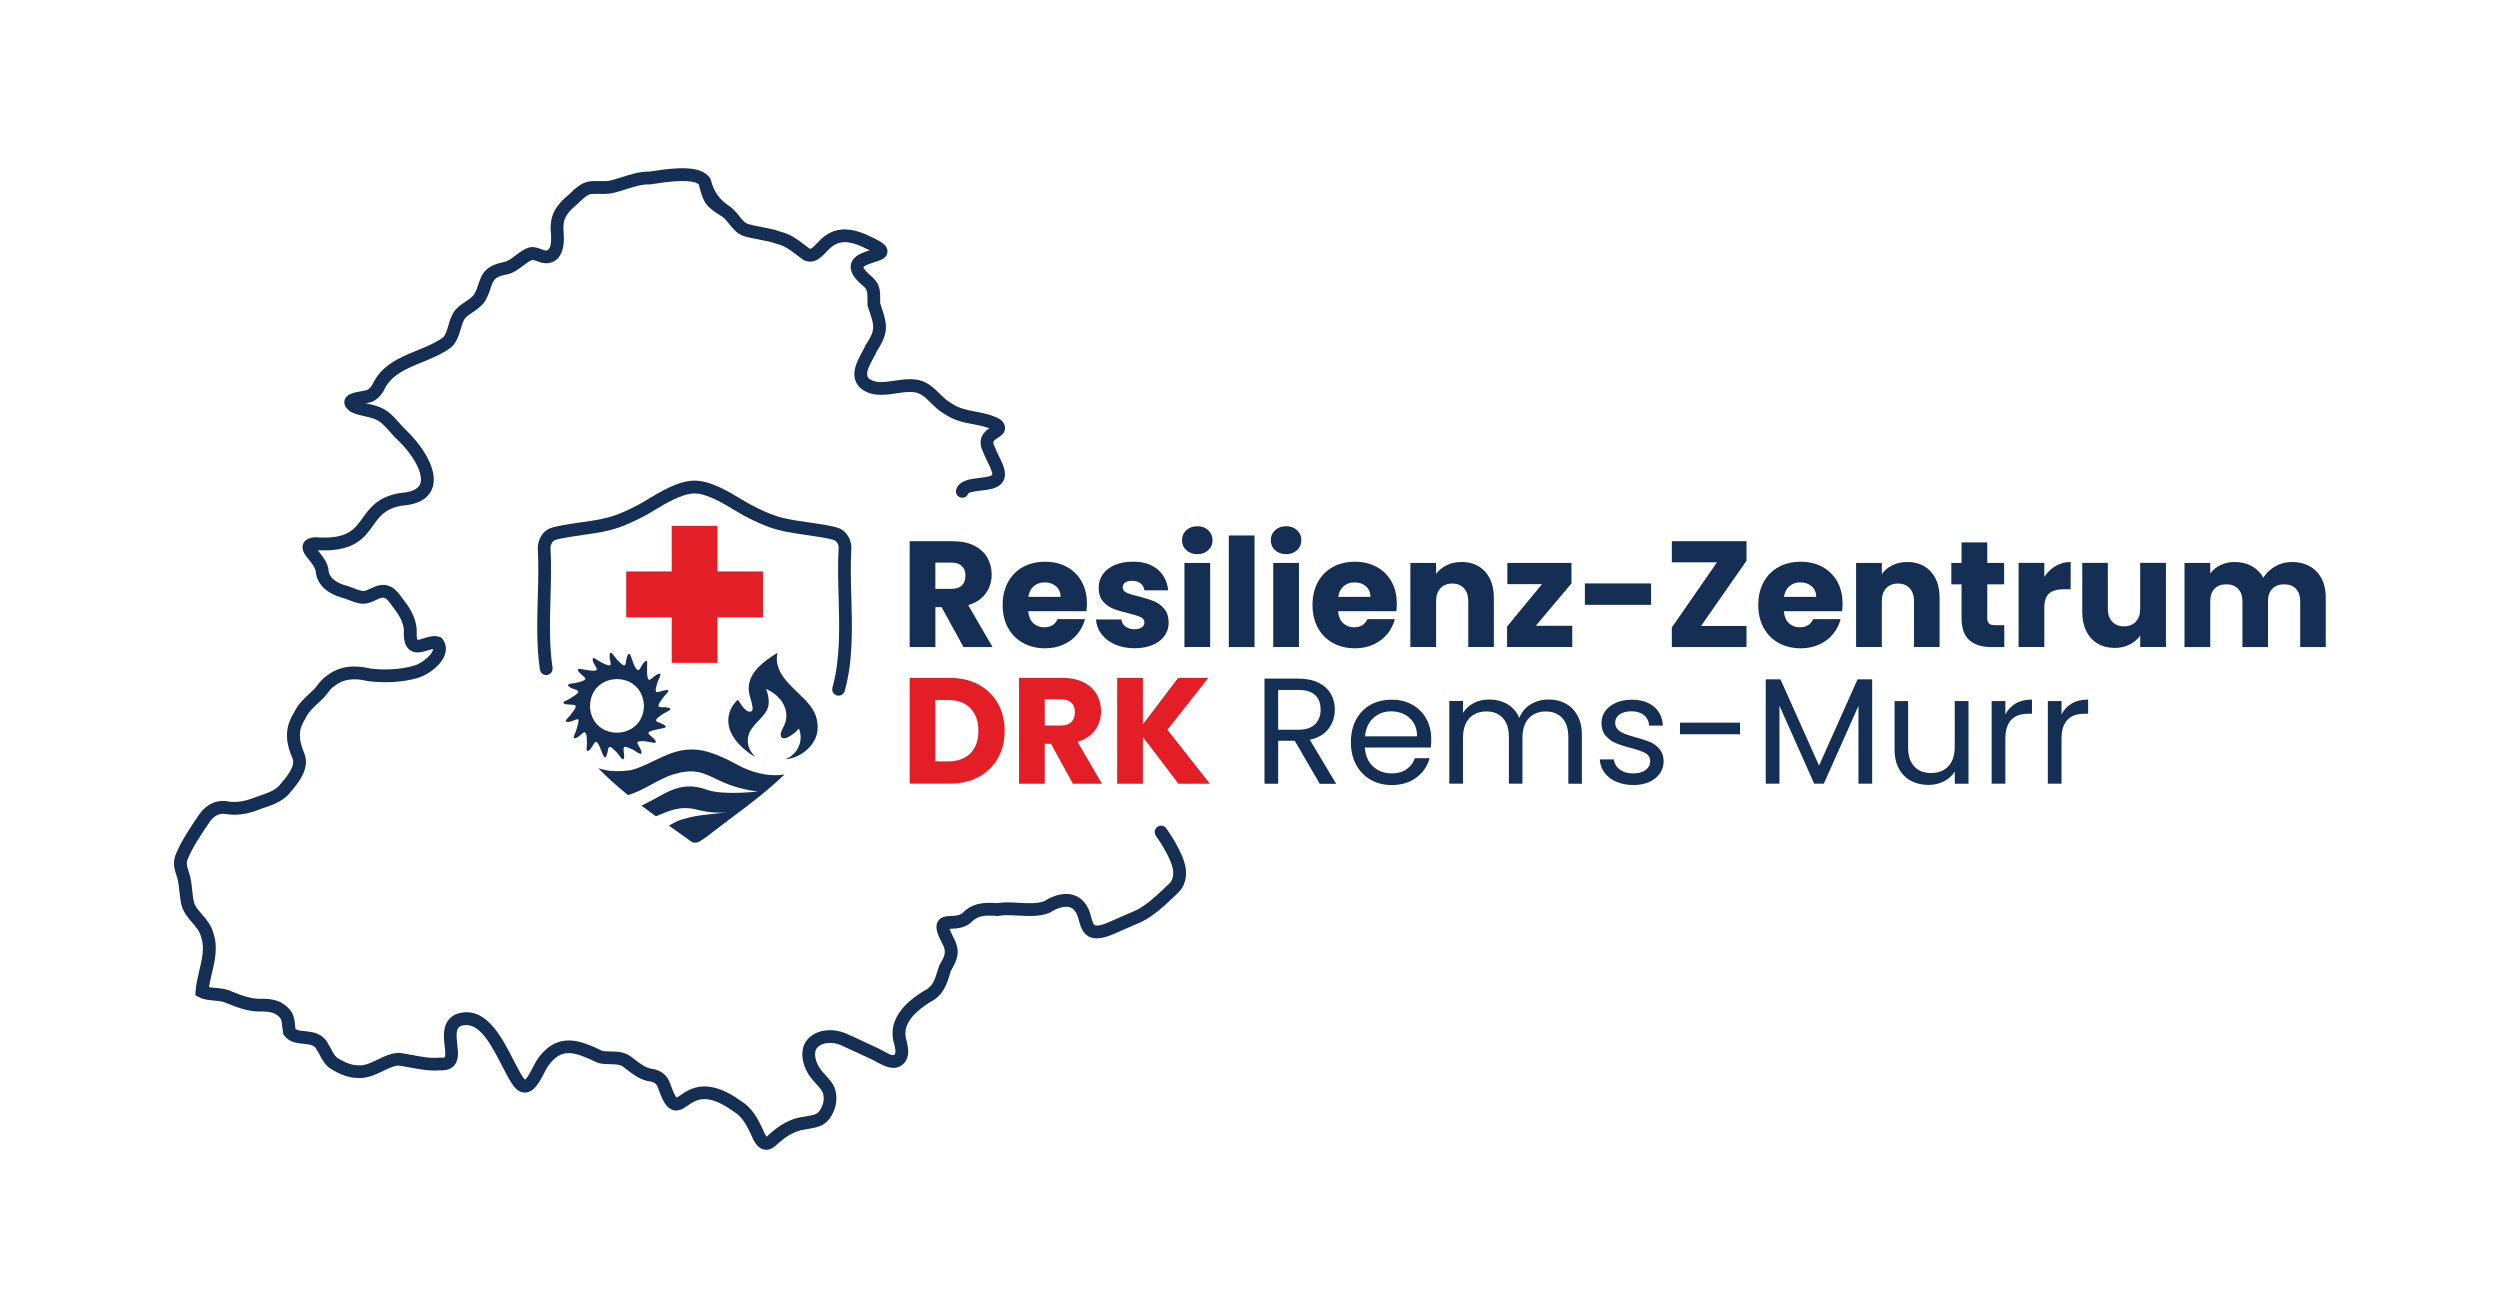 <?xml version="1.0" encoding="UTF-8"?>
<svg xmlns="http://www.w3.org/2000/svg" id="Layer_1" data-name="Layer 1" viewBox="0 0 792 415.98">
  <defs>
    <style>
      .cls-1 {
        fill: #142e54;
      }

      .cls-2 {
        fill: #e41e26;
      }
    </style>
  </defs>
  <path class="cls-1" d="M242.71,364.24c-.29,0-.55-.04-.77-.09-2.17-.51-3.18-2.81-4-4.66-.17-.39-.33-.75-.49-1.05-1.1-2.28-2.49-4.73-4.84-6.18-8.6-6.24-12.01-3.9-14.75-2.01-1.36.94-2.91,1.99-4.75,1.39-1.83-.6-3.09-2.51-4.67-7.05-.37-1.14-1.14-1.78-2.36-1.98-2.98-.29-5.42-2.16-7.56-3.81-.44-.34-.88-.68-1.32-1-.95-.61-2.29-.63-3.84-.66-1.2-.02-2.45-.04-3.74-.36l-.38-.14c-7.28-3.44-11.27-4.95-15.63,1.1-.31.45-.73,1.26-1.18,2.13-1.46,2.83-3.11,6.03-5.89,6.24-1.5.12-2.84-.66-4.01-2.29-1.16-1.62-2.3-3.86-3.51-6.23-4.18-8.19-7.81-14.31-13.14-12.54-1.36.81-1.42,2.4-1.02,5.8.29,2.49.59,5.07-1.08,6.82-1.02,1.06-2.48,1.53-4.48,1.4-3.1.31-6.38-.32-9.56-.92-1.16-.22-2.3-.43-3.4-.59-1.58.07-3.25.88-5.01,1.74-2.33,1.13-4.97,2.41-7.98,2.2h-.05c-2.59,0-5.41-.97-8.62-2.96-1.79-1.26-2.65-2.91-3.34-4.23-.27-.52-.53-1.01-.78-1.36l-.19-.32c-.69-1.46-1.76-1.71-4.21-1.95-2.01-.2-4.51-.44-6.12-2.64l-.3-.4-.08-.49c-.11-.7-.17-1.33-.23-1.91-.22-2.19-.28-2.85-2.3-4.07-.84-.45-2.32-.71-3.82-.73-4.09.23-7.68-1.07-11.59-2.66-1.13-.55-2.54-.68-3.9-.8-1.64-.15-3.34-.3-4.8-1.08l-1.14-.61.08-1.3c.13-2.13.65-4.32,1.16-6.43.9-3.77,1.75-7.34.61-10.68-.5-1.9-1.58-3.14-2.82-4.57-1.23-1.41-2.62-3.02-3.33-5.23-.43-1.67-.6-3.27-.76-4.81-.18-1.73-.35-3.36-.82-4.65-.69-1.96-1.34-4.23-.42-6.7,1.65-4.23,4.7-8.73,7.15-12.36l.38-.56c2.32-3.3,5.65-4.78,9.17-4.1,2.57.45,5.49-.04,9.15-1.53l.33-.12c2.86-.95,4.93-1.64,6.56-3.23l.42-.49c2.07-2.43,4.91-5.75,3.94-8.24-1.75-4.06-3.08-9.01.44-14.49,1.22-2.65,3.13-4.42,4.98-6.14.55-.51,1.11-1.03,1.65-1.57.18-.22.44-.56.7-.89.8-1.02,1.7-2.19,3.02-3.08,4.87-3.83,10.24-3.17,13.9-2.31,4.76.55,9.7.24,13.57-.86,1.94-.45,5.37-2.77,6.13-4.83.08-.21.11-.38.12-.52-.53.1-1.23.31-1.68.45-1.73.53-3.88,1.19-5.64-.09-1.25-.91-1.89-2.51-1.95-4.91v-.12s0-.12,0-.12c.24-2.49-.71-4.96-3.06-7.99l-.61-.83c-.8-1.1-1.63-2.24-2.33-2.53-.69-.32-1.54.04-2.88.66-.59.28-1.2.56-1.84.77-2.36.87-4.45.06-6.68-.79-.44-.17-.9-.34-1.38-.52-7.13-1.82-8.93-5.73-9.15-8.77-.24-1.06-.99-2.02-1.92-3.22-.32-.41-.64-.83-.96-1.27-.39-.47-1.8-2.19-1.07-4.01.48-1.18,1.63-1.89,3.41-2.09l.19-.02h.19c10.16.76,12.41-2.41,15.03-6.07,2.26-3.17,4.83-6.76,11.8-7.93l.19-.02c2.45-.17,5.54-.82,6.29-2.93,1.19-3.34-2.68-9.66-7.11-13.83-.97-.9-1.81-1.84-2.62-2.76-1.55-1.74-2.88-3.24-4.66-3.9-.95-.39-2.01-.62-3.13-.87-1.42-.32-2.89-.64-4.25-1.29l-.27-.16c-1.57-1.07-2.23-2.25-1.96-3.53.44-2.09,2.91-2.54,5.3-2.97.65-.12,1.64-.3,1.92-.43.58-.31.97-.7,1.51-1.47,2.89-6.38,8.69-8.75,14.31-11.04,2.94-1.2,5.72-2.33,8.03-4,.91-.77,1.34-2.21,1.83-3.89.61-2.08,1.3-4.44,3.4-6.1.59-.47,1.23-.9,1.87-1.33,1.11-.75,2.15-1.45,2.83-2.33.71-1.18,1.08-2.3,1.44-3.38.92-2.76,1.87-5.61,7.51-6.83l.31-.08c1.38-.2,2.53-1.08,3.88-2.11,1.29-.98,2.62-2,4.34-2.54l.19-.05c1.36-.29,2.64.19,3.67.58.56.21,1.26.48,1.58.43,1.47-.2,1.63-2.78,1.51-4.91-.61-5.57.83-8.86,5.7-12.87,2.16-2.12,4.01-3.77,6.46-4.12,1.17-.15,2.24-.12,3.28-.1,1.25.03,2.43.06,3.53-.23,1.14-.28,2.27-.64,3.47-1.02,2.8-.89,5.69-1.83,8.84-1.77l.23-.04c8.22-1.33,16.19-1.99,18.86,2.14l.18.28.08.33q1.34,5.42,5.94,8.28c1.33.95,2.21,2.06,2.99,3.04.89,1.12,1.67,2.09,2.74,2.56,1.38.41,2.82.68,4.35.97,1.99.37,4.04.76,6.04,1.48,3.25.81,5.5,2.55,7.68,4.22.52.4,1.05.81,1.59,1.2.37.08.78-.18,2.2-1.66,2.62-2.73,7.01-7.31,17.26-2.1,3.48,1.61,5.27,2.79,5.15,4.75-.12,1.99-2.11,2.62-4.04,3.23-1.06.34-2.26.72-3.16,1.25-.29.18-.41.32-.43.36.01.06.11.7,2.02,2.42,3.31,2.65,3.31,4.78,3.31,7.72,0,.4,0,.83,0,1.29l.36,1.1c1.86,5.59,2.46,8.12-1.38,14.02-.33.75-.75,1.51-1.18,2.31-1.52,2.79-2.52,4.88-1.58,6.24,2.03,1.81,4.98,1.37,8.38.86,2.13-.32,4.33-.65,6.44-.38,3.57.32,5.85,2.57,7.86,4.55,1.16,1.14,2.26,2.22,3.53,2.89l.23.14c2.26,1.6,4.86,2.1,7.62,2.62,2.56.48,5.21.99,7.69,2.41l.39.29c.88.83,1.28,1.74,1.19,2.7-.13,1.49-1.31,2.26-2.26,2.88-1.52.99-1.78,1.23-1.11,2.63l.08.18c.35.96.86,1.99,1.35,2.98,1.31,2.66,2.66,5.41,1.44,7.79-.76,1.47-2.28,2.38-4.66,2.78-.69.16-1.52.26-2.39.35-1.1.12-3.69.41-4.12.96-.38,1.05-1.52,1.57-2.57,1.19-1.05-.38-1.58-1.56-1.2-2.61,1.03-2.84,4.59-3.24,7.45-3.56.77-.09,1.51-.17,1.96-.28l.16-.03c1.54-.25,1.79-.65,1.79-.65.29-.56-.86-2.89-1.47-4.14-.52-1.06-1.06-2.16-1.49-3.29-1.91-4.07.5-6.24,2.05-7.32-1.54-.61-3.24-.93-5.01-1.27-3.03-.57-6.16-1.17-9.1-3.22-1.74-.94-3.08-2.26-4.37-3.53-1.75-1.73-3.27-3.22-5.46-3.42-1.62-.2-3.46.07-5.41.36-3.94.59-8.41,1.26-11.87-2.03l-.19-.21c-2.83-3.57-.55-7.75,1.11-10.81.42-.78.82-1.51,1.09-2.14l.17-.31c3.03-4.6,2.64-5.76,1.01-10.66l-.55-1.68v-.3c-.02-.62-.02-1.18-.02-1.69,0-2.64,0-3.12-1.88-4.63-1.86-1.67-3.63-3.61-3.42-5.93.09-.96.57-2.32,2.36-3.41,1.18-.7,2.5-1.15,3.63-1.51-.35-.18-.76-.38-1.26-.6-7.65-3.88-10.16-1.27-12.59,1.26-1.55,1.62-3.67,3.83-6.81,2.55l-.41-.22c-.67-.48-1.31-.97-1.95-1.46-2.04-1.57-3.8-2.92-6.28-3.52l-.23-.07c-1.71-.63-3.54-.98-5.49-1.34-1.6-.3-3.26-.61-4.87-1.1l-.17-.06c-2.1-.85-3.36-2.43-4.46-3.82-.68-.85-1.32-1.65-2.07-2.2-5.27-3.25-6-4.19-7.52-10.26-.87-.89-3.98-1.87-14.66-.14l-.6.1h-.19c-2.51-.08-5.16.76-7.7,1.57-1.21.39-2.47.79-3.71,1.09-1.62.42-3.21.38-4.61.35-.93-.02-1.81-.04-2.65.06-1.22.17-2.58,1.43-4.23,3.06l-.14.12c-3.89,3.19-4.77,5.14-4.3,9.46.41,7.05-2.49,8.92-4.98,9.25-1.33.18-2.56-.28-3.55-.65-.41-.16-1.08-.41-1.36-.41-.99.35-1.95,1.08-2.96,1.85-1.53,1.17-3.26,2.49-5.59,2.87h-.04c-3.54.78-3.87,1.79-4.67,4.21-.4,1.2-.9,2.7-1.88,4.31l-.1.15c-1.09,1.46-2.56,2.45-3.87,3.33-.55.37-1.11.74-1.62,1.15-1.09.87-1.53,2.35-2.03,4.07-.59,2.02-1.26,4.31-3.23,5.95-2.82,2.04-5.95,3.31-8.98,4.55-5.15,2.1-10.02,4.08-12.21,9.1l-.19.34c-.7,1.02-1.54,2.06-2.87,2.79-.62.38-1.42.59-2.56.8.21.05.42.09.64.14,1.23.27,2.5.56,3.71,1.05,2.67.99,4.48,3.02,6.22,4.99.75.84,1.52,1.71,2.35,2.49,3.8,3.58,10.37,11.96,8.16,18.15-1.19,3.33-4.45,5.22-9.72,5.61-5.25.9-7.03,3.39-9.08,6.28-2.81,3.94-6.01,8.4-17.49,7.84.22.29.41.54.6.78,1.14,1.47,2.33,2.99,2.72,5.05l.03.27c.14,2.49,2.22,4.25,6.2,5.25l.18.06c.56.2,1.08.4,1.57.59,1.96.75,2.95,1.1,3.91.75.53-.17.99-.4,1.47-.62,1.63-.76,3.87-1.8,6.23-.68,1.64.7,2.81,2.3,3.94,3.84l.56.76c1.84,2.38,4.26,6.1,3.88,10.7.04,1.31.3,1.64.31,1.64.24.04,1.37-.33,2.05-.54,1.56-.48,3.32-1.02,4.98-.37l.54.21.35.46c1.09,1.45,1.33,3.24.67,5.04-1.37,3.74-6.15,6.73-8.93,7.36-4.29,1.22-9.85,1.57-15.15.94l-.24-.04c-4.6-1.11-7.88-.63-10.62,1.56l-.15.11c-.81.53-1.42,1.32-2.13,2.24-.3.39-.6.77-.92,1.15-.68.7-1.28,1.25-1.87,1.8-1.73,1.61-3.23,3-4.11,4.97l-.16.29c-2.1,3.21-2.15,6.26-.17,10.87,1.87,4.81-2.03,9.38-4.61,12.4l-.58.68c-2.31,2.3-5.03,3.21-8.19,4.26l-.2.07c-2.64,1.08-6.83,2.5-11.28,1.72-2.48-.48-4.15,1.05-5.11,2.42l-.36.53c-2.46,3.64-5.25,7.76-6.73,11.54-.4,1.06-.15,2.19.45,3.88.63,1.73.84,3.7,1.04,5.59.15,1.4.3,2.84.62,4.11.42,1.31,1.39,2.41,2.5,3.7,1.38,1.59,2.94,3.38,3.64,6.06,1.48,4.31.41,8.81-.54,12.79-.35,1.46-.68,2.87-.89,4.21.6.11,1.3.17,2.02.23,1.65.15,3.51.31,5.19,1.14,3.44,1.4,6.46,2.5,9.8,2.31,2.31-.05,4.42.43,5.96,1.26,3.83,2.31,4.07,4.68,4.32,7.19.03.35.07.71.12,1.1.58.46,1.56.58,2.98.72,2.38.23,5.64.55,7.39,4.08.37.54.68,1.13.98,1.7.57,1.08,1.1,2.1,1.99,2.74,2.49,1.54,4.67,2.29,6.48,2.29h.09s.09,0,.09,0c1.96.15,3.92-.8,5.99-1.8,2.13-1.03,4.34-2.1,6.85-2.14h.16s.16.02.16.02c1.21.17,2.47.41,3.75.65,2.95.56,6,1.13,8.56.85l.18-.02h.18c.99.09,1.39-.08,1.45-.15.35-.37.11-2.44-.02-3.55-.36-3.07-.89-7.7,3.26-9.91l.27-.12c9.18-3.3,14.42,6.96,18.25,14.45,1.14,2.23,2.22,4.34,3.2,5.71.22.31.39.47.49.55.75-.51,1.95-2.84,2.54-4,.51-.99.99-1.92,1.48-2.61,6.47-9,13.88-5.62,20.45-2.51.8.17,1.7.18,2.66.2,1.89.03,4.04.07,6.06,1.36.56.4,1.03.77,1.51,1.13,1.88,1.45,3.66,2.82,5.62,3.01,2.86.46,4.82,2.12,5.66,4.69,1.09,3.14,1.77,4.12,2.05,4.42.31-.15.85-.52,1.26-.8,2.97-2.04,8.5-5.85,19.29,1.99,3.12,1.93,4.96,5.14,6.19,7.72.16.3.36.75.58,1.24.26.6.78,1.76,1.17,2.23.02-.02.04-.03.07-.05,2.69-2.52,6.5-5.57,11.32-6.19.49-.1.97-.18,1.45-.26,1.93-.32,3.06-.55,3.82-1.54,1.29-1.69,1.78-4.02,1.19-5.79-.33-.93-1.18-1.85-2.08-2.83-.55-.6-1.12-1.21-1.64-1.9-2.75-3.43-4.1-8.95-1.13-12.31,3.03-3.39,8.27-3.39,11.85-1.96,2.2.96,4.25,1.92,6.33,2.9,1.37.64,2.75,1.29,4.18,1.94.49.23,1.01.52,1.56.83,2.63,1.48,3.32,1.55,3.72,1.04.31-.68.21-1.32-.15-3.03-2.99-9.3,6.26-15.1,9.31-17.01l.2-.11c2.56-1.23,3.26-3.24,4.28-6.71l.46-1.33c2.01-3.4,2.29-4.39.73-7.23-1.44-2.79-2.19-4.96-1.25-6.62.92-1.6,2.74-1.69,4.2-1.76,1.27-.06,2.59-.13,3.57-.87,3.32-3.37,6.97-3.47,11.03-3.2,2.3-.36,4.66-.23,6.95-.1,2.88.16,5.6.31,7.92-.49,3.58-2.25,7.06-2.89,9.83-1.82,1.68.66,3.91,2.28,4.97,6.32l.06.23c.36,1.33.68,2.48,1.2,2.86,1.14.41,3.31-.49,4.04-.79,1.55-.71,3.23-1.42,4.93-2.15,1.35-.57,2.7-1.15,4.05-1.75,3.31-1.63,6.27-4.42,9.13-7.11l1.32-1.24c1.72-1.55,1.45-3.95,1.26-4.9-.7-3.44-4.09-8.66-5.34-10.38-.65-.9-.45-2.17.45-2.83s2.17-.46,2.82.45c.2.28,5.01,6.95,6.03,11.95.71,3.47-.2,6.64-2.49,8.7l-1.28,1.2c-3.08,2.9-6.26,5.89-10.19,7.83-1.44.64-2.81,1.23-4.17,1.81-1.67.71-3.32,1.42-4.91,2.14-2.22.92-5.01,1.81-7.4.73l-.17-.09c-2.01-1.14-2.6-3.28-3.17-5.35l-.07-.25c-.51-1.94-1.36-3.15-2.54-3.6-1.55-.6-3.88-.03-6.38,1.57l-.39.19c-3.14,1.17-6.49.99-9.73.81-2.24-.12-4.37-.24-6.3.09l-.24.04-.24-.02c-4.09-.29-6.13-.06-8.18,2.06l-.18.17c-2.01,1.63-4.41,1.75-5.99,1.83-.2,0-.44.02-.65.04.15.46.44,1.2,1.06,2.39,2.57,4.65,1.48,7.29-.69,10.99l-.19.63c-.98,3.32-2.09,7.09-6.3,9.16-6.54,4.12-8.91,8.05-7.48,12.36l.06.23c.43,2.12.8,3.9-.26,5.93l-.11.19c-2.64,3.95-7.01,1.5-9.11.32-.46-.25-.89-.5-1.28-.68-1.42-.65-2.81-1.3-4.2-1.95-2.05-.96-4.07-1.9-6.17-2.83-2.34-.93-5.63-.93-7.28.91-1.25,1.42-.66,4.69,1.3,7.14.43.57.9,1.08,1.4,1.63,1.09,1.17,2.32,2.51,2.94,4.26,1.02,3.07.31,6.81-1.81,9.57-1.78,2.31-4.22,2.71-6.37,3.07-.45.08-.91.15-1.37.25l-.17.03c-3.7.45-6.87,3.02-9.22,5.22-1.09.91-2.06,1.17-2.83,1.17Z"></path>
  <g>
    <g>
      <path class="cls-1" d="M305.24,204.99l-6.96-12.66h-1.95v12.66h-8.15v-33.53h13.68c2.64,0,4.89.46,6.75,1.39s3.25,2.19,4.17,3.8c.92,1.61,1.38,3.4,1.38,5.37,0,2.23-.63,4.22-1.88,5.97-1.26,1.75-3.11,2.99-5.55,3.73l7.72,13.28h-9.2ZM296.32,186.55h5.05c1.49,0,2.61-.37,3.36-1.1s1.12-1.77,1.12-3.11-.37-2.28-1.12-3.01c-.75-.73-1.87-1.1-3.36-1.1h-5.05v8.31Z"></path>
      <path class="cls-1" d="M344.19,193.62h-18.45c.13,1.66.66,2.92,1.6,3.8s2.09,1.31,3.46,1.31c2.03,0,3.45-.86,4.24-2.58h8.68c-.45,1.75-1.25,3.33-2.41,4.73-1.16,1.4-2.61,2.5-4.36,3.3-1.75.8-3.7,1.2-5.86,1.2-2.61,0-4.93-.56-6.96-1.67-2.03-1.11-3.62-2.71-4.77-4.78s-1.72-4.49-1.72-7.26.56-5.19,1.69-7.26c1.13-2.07,2.71-3.66,4.74-4.78,2.03-1.11,4.37-1.67,7.01-1.67s4.86.54,6.87,1.62c2,1.08,3.57,2.63,4.7,4.63,1.13,2.01,1.69,4.35,1.69,7.02,0,.76-.05,1.56-.14,2.39ZM335.99,189.08c0-1.4-.48-2.52-1.43-3.34-.95-.83-2.14-1.24-3.58-1.24s-2.52.4-3.46,1.19c-.94.8-1.52,1.93-1.74,3.39h10.2Z"></path>
      <path class="cls-1" d="M353.25,204.17c-1.81-.8-3.24-1.89-4.29-3.27s-1.64-2.94-1.76-4.66h8.06c.09.92.52,1.67,1.29,2.25.76.57,1.7.86,2.81.86,1.02,0,1.8-.2,2.36-.6.56-.4.83-.92.83-1.55,0-.76-.4-1.33-1.19-1.7-.79-.37-2.08-.77-3.86-1.22-1.91-.44-3.5-.91-4.77-1.41-1.27-.49-2.37-1.27-3.29-2.34-.92-1.07-1.38-2.51-1.38-4.32,0-1.53.42-2.92,1.26-4.18.84-1.26,2.08-2.25,3.72-2.99,1.64-.73,3.58-1.1,5.84-1.1,3.34,0,5.97.83,7.89,2.48,1.92,1.66,3.03,3.85,3.31,6.59h-7.53c-.13-.92-.53-1.66-1.22-2.2-.68-.54-1.58-.81-2.69-.81-.95,0-1.68.18-2.19.55-.51.37-.76.87-.76,1.51,0,.76.41,1.34,1.22,1.72s2.07.76,3.79,1.15c1.97.51,3.58,1.01,4.82,1.51s2.33,1.29,3.27,2.39c.94,1.1,1.42,2.57,1.45,4.42,0,1.56-.44,2.95-1.31,4.18-.87,1.23-2.13,2.19-3.77,2.89-1.64.7-3.54,1.05-5.7,1.05-2.32,0-4.39-.4-6.2-1.2Z"></path>
      <path class="cls-1" d="M375.82,174.29c-.91-.84-1.36-1.89-1.36-3.13s.45-2.33,1.36-3.18c.91-.84,2.07-1.27,3.5-1.27s2.55.42,3.46,1.27c.91.84,1.36,1.9,1.36,3.18s-.45,2.28-1.36,3.13c-.91.84-2.06,1.27-3.46,1.27s-2.6-.42-3.5-1.27ZM383.38,178.33v26.65h-8.15v-26.65h8.15Z"></path>
      <path class="cls-1" d="M397.44,169.64v35.35h-8.15v-35.35h8.15Z"></path>
      <path class="cls-1" d="M403.95,174.29c-.91-.84-1.36-1.89-1.36-3.13s.45-2.33,1.36-3.18c.91-.84,2.07-1.27,3.5-1.27s2.55.42,3.46,1.27c.91.84,1.36,1.9,1.36,3.18s-.45,2.28-1.36,3.13c-.91.84-2.06,1.27-3.46,1.27s-2.6-.42-3.5-1.27ZM411.51,178.33v26.65h-8.15v-26.65h8.15Z"></path>
      <path class="cls-1" d="M442.35,193.62h-18.45c.13,1.66.66,2.92,1.6,3.8.94.88,2.09,1.31,3.46,1.31,2.03,0,3.45-.86,4.24-2.58h8.68c-.45,1.75-1.25,3.33-2.41,4.73-1.16,1.4-2.62,2.5-4.36,3.3-1.75.8-3.7,1.2-5.86,1.2-2.61,0-4.93-.56-6.96-1.67-2.03-1.11-3.62-2.71-4.77-4.78-1.14-2.07-1.72-4.49-1.72-7.26s.56-5.19,1.69-7.26c1.13-2.07,2.71-3.66,4.74-4.78,2.03-1.11,4.37-1.67,7.01-1.67s4.86.54,6.87,1.62c2,1.08,3.57,2.63,4.7,4.63,1.13,2.01,1.69,4.35,1.69,7.02,0,.76-.05,1.56-.14,2.39ZM434.15,189.08c0-1.4-.48-2.52-1.43-3.34-.95-.83-2.14-1.24-3.57-1.24s-2.52.4-3.46,1.19c-.94.8-1.52,1.93-1.74,3.39h10.2Z"></path>
      <path class="cls-1" d="M470.46,181.08c1.86,2.02,2.79,4.8,2.79,8.33v15.57h-8.1v-14.47c0-1.78-.46-3.17-1.38-4.16-.92-.99-2.16-1.48-3.72-1.48s-2.8.49-3.72,1.48-1.38,2.37-1.38,4.16v14.47h-8.15v-26.65h8.15v3.53c.83-1.18,1.94-2.11,3.34-2.79s2.97-1.03,4.72-1.03c3.11,0,5.6,1.01,7.46,3.03Z"></path>
      <path class="cls-1" d="M486.55,198.25h11.54v6.73h-20.65v-6.5l11.06-13.42h-10.97v-6.73h20.31v6.5l-11.3,13.42Z"></path>
      <path class="cls-1" d="M523.07,184.83v6.78h-20.98v-6.78h20.98Z"></path>
      <path class="cls-1" d="M538.89,198.3h14.4v6.69h-23.65v-6.21l14.3-20.64h-14.3v-6.69h23.65v6.21l-14.4,20.64Z"></path>
      <path class="cls-1" d="M583.57,193.62h-18.45c.13,1.66.66,2.92,1.6,3.8.94.88,2.09,1.31,3.46,1.31,2.03,0,3.45-.86,4.24-2.58h8.68c-.45,1.75-1.25,3.33-2.41,4.73-1.16,1.4-2.62,2.5-4.36,3.3-1.75.8-3.7,1.2-5.86,1.2-2.61,0-4.93-.56-6.96-1.67-2.03-1.11-3.62-2.71-4.77-4.78-1.14-2.07-1.72-4.49-1.72-7.26s.56-5.19,1.69-7.26c1.13-2.07,2.71-3.66,4.74-4.78,2.03-1.11,4.37-1.67,7.01-1.67s4.86.54,6.87,1.62c2,1.08,3.57,2.63,4.7,4.63,1.13,2.01,1.69,4.35,1.69,7.02,0,.76-.05,1.56-.14,2.39ZM575.37,189.08c0-1.4-.48-2.52-1.43-3.34-.95-.83-2.15-1.24-3.58-1.24s-2.52.4-3.46,1.19c-.94.8-1.52,1.93-1.74,3.39h10.2Z"></path>
      <path class="cls-1" d="M611.67,181.08c1.86,2.02,2.79,4.8,2.79,8.33v15.57h-8.1v-14.47c0-1.78-.46-3.17-1.38-4.16s-2.16-1.48-3.72-1.48-2.8.49-3.72,1.48c-.92.99-1.38,2.37-1.38,4.16v14.47h-8.15v-26.65h8.15v3.53c.83-1.18,1.94-2.11,3.34-2.79s2.97-1.03,4.72-1.03c3.11,0,5.6,1.01,7.46,3.03Z"></path>
      <path class="cls-1" d="M634.96,198.06v6.93h-4.15c-2.95,0-5.26-.72-6.91-2.17-1.65-1.45-2.48-3.81-2.48-7.09v-10.61h-3.24v-6.78h3.24v-6.5h8.15v6.5h5.34v6.78h-5.34v10.7c0,.8.19,1.37.57,1.72.38.35,1.02.52,1.91.52h2.91Z"></path>
      <path class="cls-1" d="M651.22,179.31c1.43-.84,3.02-1.27,4.77-1.27v8.64h-2.24c-2.03,0-3.56.44-4.58,1.31-1.02.88-1.53,2.41-1.53,4.61v12.37h-8.15v-26.65h8.15v4.44c.95-1.46,2.15-2.62,3.58-3.46Z"></path>
      <path class="cls-1" d="M686.17,178.33v26.65h-8.15v-3.63c-.83,1.18-1.95,2.13-3.36,2.84-1.41.72-2.98,1.07-4.7,1.07-2.03,0-3.83-.45-5.39-1.36s-2.77-2.22-3.62-3.94c-.86-1.72-1.29-3.74-1.29-6.07v-15.57h8.1v14.47c0,1.78.46,3.17,1.38,4.16.92.99,2.16,1.48,3.72,1.48s2.85-.49,3.77-1.48c.92-.99,1.38-2.37,1.38-4.16v-14.47h8.15Z"></path>
      <path class="cls-1" d="M733.87,181.05c1.96,2.01,2.93,4.79,2.93,8.36v15.57h-8.1v-14.47c0-1.72-.45-3.05-1.36-3.99s-2.15-1.41-3.74-1.41-2.84.47-3.74,1.41c-.91.94-1.36,2.27-1.36,3.99v14.47h-8.1v-14.47c0-1.72-.45-3.05-1.36-3.99-.91-.94-2.15-1.41-3.74-1.41s-2.84.47-3.74,1.41-1.36,2.27-1.36,3.99v14.47h-8.15v-26.65h8.15v3.34c.83-1.11,1.91-2,3.24-2.65,1.33-.65,2.84-.98,4.53-.98,2,0,3.79.43,5.36,1.29,1.57.86,2.8,2.09,3.69,3.68.92-1.46,2.18-2.66,3.77-3.58s3.32-1.39,5.2-1.39c3.3,0,5.94,1,7.89,3.01Z"></path>
    </g>
    <g>
      <path class="cls-2" d="M309.96,216.85c2.64,1.4,4.68,3.37,6.13,5.9,1.45,2.53,2.17,5.45,2.17,8.76s-.72,6.19-2.17,8.74c-1.45,2.55-3.5,4.52-6.15,5.92-2.65,1.4-5.73,2.1-9.22,2.1h-12.54v-33.53h12.54c3.53,0,6.61.7,9.25,2.1ZM307.38,238.68c1.72-1.69,2.57-4.07,2.57-7.16s-.86-5.49-2.57-7.21-4.12-2.58-7.2-2.58h-3.86v19.49h3.86c3.08,0,5.48-.84,7.2-2.53Z"></path>
      <path class="cls-2" d="M339.9,248.28l-6.96-12.66h-1.96v12.66h-8.15v-33.53h13.68c2.64,0,4.89.46,6.75,1.39,1.86.92,3.25,2.19,4.17,3.8s1.38,3.4,1.38,5.37c0,2.23-.63,4.22-1.88,5.97-1.26,1.75-3.11,2.99-5.55,3.73l7.72,13.28h-9.2ZM330.98,229.84h5.06c1.49,0,2.61-.37,3.36-1.1.75-.73,1.12-1.77,1.12-3.11s-.37-2.28-1.12-3.01c-.75-.73-1.87-1.1-3.36-1.1h-5.06v8.31Z"></path>
      <path class="cls-2" d="M373.32,248.28l-11.25-14.81v14.81h-8.15v-33.53h8.15v14.71l11.16-14.71h9.58l-12.97,16.43,13.45,17.1h-9.96Z"></path>
      <path class="cls-1" d="M418.08,248.28l-7.91-13.61h-5.24v13.61h-4.34v-33.29h10.73c2.51,0,4.63.43,6.37,1.29,1.73.86,3.03,2.02,3.89,3.49.86,1.46,1.29,3.14,1.29,5.02,0,2.29-.66,4.32-1.98,6.07-1.32,1.75-3.3,2.91-5.94,3.49l8.34,13.95h-5.2ZM404.93,231.18h6.39c2.35,0,4.12-.58,5.29-1.74,1.18-1.16,1.76-2.72,1.76-4.66s-.58-3.5-1.74-4.59c-1.16-1.08-2.93-1.62-5.32-1.62h-6.39v12.61Z"></path>
      <path class="cls-1" d="M453.27,236.81h-20.88c.16,2.58,1.04,4.59,2.65,6.04,1.61,1.45,3.55,2.17,5.84,2.17,1.87,0,3.44-.44,4.7-1.31,1.25-.88,2.14-2.05,2.65-3.51h4.67c-.7,2.52-2.1,4.56-4.2,6.14-2.1,1.57-4.7,2.36-7.82,2.36-2.48,0-4.7-.56-6.65-1.67-1.95-1.11-3.49-2.7-4.6-4.75-1.11-2.05-1.67-4.43-1.67-7.14s.54-5.08,1.62-7.12c1.08-2.04,2.6-3.61,4.55-4.71,1.95-1.1,4.2-1.65,6.75-1.65s4.67.54,6.58,1.62c1.91,1.08,3.38,2.57,4.41,4.47,1.03,1.89,1.55,4.04,1.55,6.42,0,.83-.05,1.7-.14,2.63ZM447.84,229c-.73-1.19-1.73-2.1-2.98-2.72-1.26-.62-2.65-.93-4.17-.93-2.19,0-4.06.7-5.6,2.1-1.54,1.4-2.42,3.34-2.65,5.83h16.5c0-1.66-.36-3.08-1.1-4.28Z"></path>
      <path class="cls-1" d="M495.99,222.89c1.59.84,2.84,2.11,3.77,3.8.92,1.69,1.38,3.74,1.38,6.16v15.43h-4.29v-14.81c0-2.61-.64-4.61-1.93-6-1.29-1.39-3.03-2.08-5.22-2.08s-4.05.73-5.39,2.17-2,3.54-2,6.28v14.43h-4.29v-14.81c0-2.61-.64-4.61-1.93-6s-3.03-2.08-5.22-2.08-4.05.73-5.39,2.17-2,3.54-2,6.28v14.43h-4.34v-26.18h4.34v3.77c.86-1.37,2.01-2.42,3.46-3.15,1.45-.73,3.04-1.1,4.79-1.1,2.19,0,4.13.49,5.82,1.48,1.68.99,2.94,2.44,3.77,4.35.73-1.85,1.94-3.28,3.62-4.3,1.68-1.02,3.56-1.53,5.62-1.53s3.85.42,5.44,1.27Z"></path>
      <path class="cls-1" d="M512.1,247.68c-1.59-.68-2.85-1.64-3.77-2.87s-1.43-2.63-1.52-4.23h4.48c.13,1.31.74,2.37,1.84,3.2,1.1.83,2.53,1.24,4.31,1.24,1.65,0,2.96-.37,3.91-1.1.95-.73,1.43-1.66,1.43-2.77s-.51-2-1.52-2.56c-1.02-.56-2.59-1.11-4.72-1.65-1.94-.51-3.52-1.03-4.74-1.55-1.22-.52-2.27-1.31-3.15-2.34-.87-1.03-1.31-2.4-1.31-4.08,0-1.34.4-2.56,1.19-3.68.79-1.11,1.92-2,3.39-2.65,1.46-.65,3.13-.98,5.01-.98,2.89,0,5.23.73,7.01,2.2s2.73,3.47,2.86,6.02h-4.34c-.09-1.37-.64-2.47-1.64-3.3-1-.83-2.35-1.24-4.03-1.24-1.56,0-2.8.34-3.72,1-.92.67-1.38,1.54-1.38,2.63,0,.86.28,1.57.83,2.13.56.56,1.25,1,2.1,1.34.84.34,2.01.71,3.5,1.12,1.87.51,3.4,1.01,4.58,1.5,1.18.49,2.18,1.23,3.03,2.22.84.99,1.28,2.28,1.31,3.87,0,1.43-.4,2.72-1.19,3.87-.8,1.15-1.92,2.05-3.36,2.7-1.45.65-3.11.98-4.98.98-2,0-3.8-.34-5.39-1.03Z"></path>
      <path class="cls-1" d="M551.24,228.93v3.68h-19.02v-3.68h19.02Z"></path>
      <path class="cls-1" d="M593.1,215.22v33.05h-4.34v-24.65l-10.97,24.65h-3.05l-11.01-24.7v24.7h-4.34v-33.05h4.67l12.21,27.32,12.2-27.32h4.62Z"></path>
      <path class="cls-1" d="M623.62,222.1v26.18h-4.34v-3.87c-.83,1.34-1.98,2.38-3.46,3.13-1.48.75-3.11,1.12-4.89,1.12-2.03,0-3.86-.42-5.48-1.27-1.62-.84-2.9-2.11-3.84-3.8-.94-1.69-1.41-3.74-1.41-6.16v-15.33h4.29v14.76c0,2.58.65,4.56,1.95,5.95s3.08,2.08,5.34,2.08,4.15-.72,5.48-2.15c1.34-1.43,2-3.52,2-6.26v-14.38h4.34Z"></path>
      <path class="cls-1" d="M638.56,222.86c1.41-.83,3.14-1.24,5.17-1.24v4.49h-1.14c-4.86,0-7.29,2.64-7.29,7.93v14.23h-4.34v-26.18h4.34v4.25c.76-1.5,1.85-2.66,3.27-3.49Z"></path>
      <path class="cls-1" d="M656.35,222.86c1.41-.83,3.14-1.24,5.17-1.24v4.49h-1.14c-4.86,0-7.29,2.64-7.29,7.93v14.23h-4.34v-26.18h4.34v4.25c.76-1.5,1.85-2.66,3.27-3.49Z"></path>
    </g>
  </g>
  <g>
    <polygon class="cls-2" points="241.71 181.03 227.3 181.03 227.3 166.6 212.8 166.6 212.8 181.03 198.39 181.03 198.39 195.56 212.8 195.56 212.8 209.99 227.3 209.99 227.3 195.56 241.71 195.56 241.71 181.03"></polygon>
    <g>
      <path class="cls-1" d="M197.7,239.8c.21-.91-.45-2.27,0-3.1.28-.27,1.21.06,2.27.56,1.23.41,2.04,1.48,3.12,1.57.5-.65-.5-2.06-.86-2.77-1.29-1.85,2.15-1.27,4.07-.9.54.15,1.85.43,1.34-.49-.33-.71-1.81-1.72-2.14-2.16-.13-.18-.14-.35.02-.51.4-.42,1.9-.78,3.11-1.04,1.19-.2,2.25-.33,2.27-.72-.02-.93-2.92-1.26-3.07-1.99.08-.72.99-1.15,1.52-1.6,1.33-1.03,3.23-1.59,3.02-2.07-.33-.44-.97-.45-1.81-.53-.86-.07-1.46.14-1.9-.25-.22-.85,1-2.17,1.8-3.29.74-.91,1.76-1.56,1.06-1.86-.59-.32-3.05.83-3.55.59-.5-.48-.13-1.35.14-2.45.25-1.16.95-2.08,1.14-3.13-.19-.64-1.32.14-1.81.48-.61.39-1.09,1.05-1.72,1.25-1.08-.24-.66-4.59-.68-5.58-.29-1.47-1.84,1.14-2.11,1.7-1.1,2.46-2.33-1.53-3-3.45-.11-.32-.24-.68-.47-.86l-.07-.04c-.71.07-.81,1.2-1.01,2-.19,2.44-.92,1.74-2.22.5-1.48-1.22-2.49-3.84-2.96-2.5-.21.81.08,2,.23,2.79.08.46.05.74-.19.82-.63.13-1.45-.35-2.08-.61-1.66-.66-3.14-2.19-3.39-1.55-.18.94.69,2.03,1.1,2.83,1.37,2.09-4.51.38-5.31.47-.37-.03-.57.16-.46.48.15.7,2.06,1.94,2.31,2.49.09.22-.02.37-.2.52-.78.53-1.94.73-2.89.95-.73.2-2.2.08-2.37.73,0,.16.22.33.34.44.64.58,2.32.96,2.76,1.28.77.7-1.52,1.82-2.51,2.52-1.21.73-2.6,1.03-1.87,1.56.7.54,2.99.11,3.66.63.27.84-.94,2.04-1.75,3.16-.82.91-1.56,1.6-1.28,1.9,1,.57,2.95-.71,3.6-.71.22,0,.32.1.36.31.07.39-.15,1.22-.4,2.09-.25,1.09-.76,2.21-1.03,2.9-.08.24-.18.52-.02.69,1.17.35,2.86-2.06,3.45-1.87.75.41.6,2.07.69,3.45.01,1.37-.5,2.91.56,2.36.79-.44,1.44-2.18,2.11-2.74,1.38-.4,2.35,5.82,3.29,4.77,1.15-1.65.05-5.08,2.98-1.94.87.46,2.66,4.24,2.82,1.93ZM186.92,224.07c-.19-11.58,16.57-12.03,17.08-.54v.2c-.36,10.94-16.3,11.28-17.08.33Z"></path>
      <path class="cls-1" d="M198.95,251.87c5.19-1.45,9.51-5.11,14.64-6.63,11.1-3.28,11.25,3.57,26.45,5.51,0,0-11.09,1.29-16.07-.55-9.04-3.35-13.77,1.97-20.78,5,1.52,1.15,3.06,2.29,4.6,3.41,4.02-1.64,7.46-3.44,12.66-2.19,3.22.78,6.11,1.3,10.26.89,0,0-4.19.47-5.94.66-4.23.44-5.29.68-8.53,1.58-1.92.53-3.06,1.32-4.34,2.01.94.67,1.88,1.34,2.82,2,1.53,1.09,3.07,2.17,4.58,3.26.55.2,1.49.18,1.97-.06,1.45-.72,4.62-3.19,6.94-5,1.07-.83,2.04-1.59,2.77-2.12,6.21-4.56,12.24-9.18,17.56-14.29-4.15.68-8.53-.11-13.1-2.14-1.04-.46-2.01-1.08-3.03-1.56-.51-.24-.98-.53-1.44-.75-3.52-1.67-7.21-3.34-11.25-3.45-7.68-.21-12.51,4.39-19.36,6.41-1.23.36-4.4.5-5.98.43-1.59-.07-3.23-.41-4.86-.92,2.93,3.01,6.11,5.82,9.41,8.5Z"></path>
      <path class="cls-1" d="M238.21,239.2c.32.14.65.32,1,.47-2.22-2.09-2.86-4.8-1.84-7.42,1.2-3.07,4.93-5.03,5.9-8.08.61-1.93.1-3.97-.55-5.85.15-.09,1.64.81,1.85.95,3.76,2.43,5.47,6.35,4.06,10.08-.41,1.09-1.85,3.12-1.08,4.19.15.21.44.35.74.37,1.17.06,3.16-1.47,3.91-2.14.17-.15.71-.83.8-.87.19-.07.21.2.24.29,1.03,3.08.07,6.55-3.05,8.65l-1.35.71c5.46-.52,9.77-4.94,10.14-9.13.63-7.07-4.54-9.89-9.17-14.92-2.64-2.87-4.37-6.09-3.47-9.72-4.42,2.71-8.77,6.01-9.13,10.71-.2,2.56.95,4.28,1.2,6.58.08.75-.04,1.6-1.29,1.34-1.21-.25-2.8-2.88-3.36-3.76-2.33,2.1-3.34,5.02-2.96,7.79.54,3.93,3.76,7.26,7.42,9.77Z"></path>
    </g>
    <path class="cls-1" d="M265.67,220.4c-.19,0-.38-.03-.57-.08-1.07-.31-1.69-1.44-1.37-2.51,2.49-8.99,2.22-18.9,1.95-28.48-.15-5.29-.3-10.76.01-15.99-.02-.82-.64-1.93-1.31-2.19-1.52-.59-5.91-1.23-9.44-1.74-2.4-.35-4.67-.68-6.08-.99l-.21-.05c-2.74-.6-5.84-1.28-12.85-4.96-.77-.41-1.74-.99-2.86-1.66-3.58-2.16-8.99-5.43-12.91-5.43s-9.33,3.26-12.91,5.43c-1.11.67-2.09,1.26-2.86,1.66-7.01,3.68-10.11,4.36-12.85,4.96l-.21.05c-1.41.31-3.67.64-6.07.99-3.53.51-7.92,1.15-9.44,1.74-.67.26-1.29,1.37-1.3,2.34.31,5.07.16,10.55.01,15.84-.21,7.42-.42,15.08.64,22.21.16,1.11-.6,2.14-1.7,2.3-1.1.18-2.13-.6-2.29-1.7-1.11-7.48-.89-15.33-.68-22.92.15-5.21.29-10.59,0-15.64.03-2.42,1.37-5.23,3.88-6.21,1.95-.76,6.2-1.38,10.32-1.97,2.33-.34,4.52-.66,5.79-.94l.21-.05c2.61-.57,5.31-1.16,11.83-4.59.72-.38,1.62-.92,2.65-1.55,4.2-2.53,9.95-6.01,14.99-6.01s10.8,3.47,15,6.01c1.03.62,1.93,1.17,2.65,1.54,6.52,3.43,9.22,4.02,11.83,4.59l.21.05c1.27.28,3.46.6,5.79.94,4.12.6,8.38,1.22,10.32,1.97,2.51.97,3.85,3.78,3.88,6.06-.31,5.19-.16,10.58-.01,15.78.27,9.88.56,20.1-2.06,29.53l-.06.19c-.26.88-1.06,1.46-1.94,1.46Z"></path>
  </g>
</svg>
